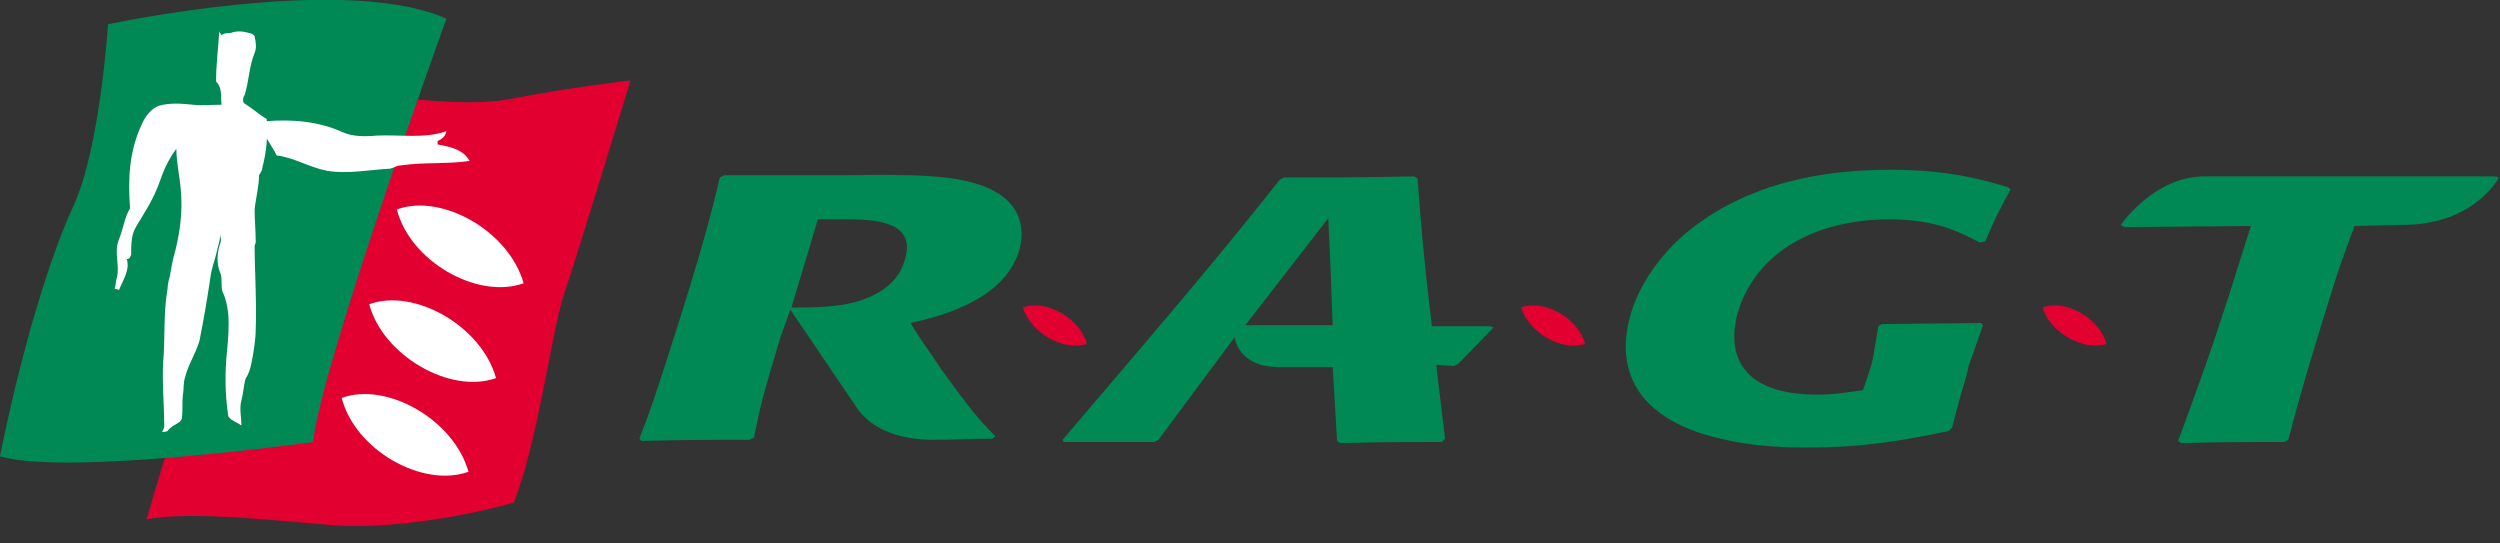 <?xml version="1.0" standalone="no"?>
<!DOCTYPE svg PUBLIC "-//W3C//DTD SVG 1.1//EN" "http://www.w3.org/Graphics/SVG/1.1/DTD/svg11.dtd">
<svg xmlns="http://www.w3.org/2000/svg" xmlns:xlink="http://www.w3.org/1999/xlink" version="1.1" id="Calque_2" x="0px" y="0px" viewBox="0 0 226.8 49.3" style="enable-background:new 0 0 226.8 49.3;" xml:space="preserve" width="226.8" height="49.3">
<rect x="0" y="0" width="226.8" height="49.3" fill="#333333" stroke="none"/>
<style type="text/css">
	.st0{fill:#008855;}
	.st1{fill:#E20031;}
	.st2{fill-rule:evenodd;clip-rule:evenodd;fill:none;}
	.st3{fill:#FFFFFF;}
</style>
<g>
	<path class="st0" d="M71.7,28.1l-0.9,2.5c-1.2,4.1-1.6,5.1-2.4,9.1l-0.4,0.2c-4.7,0-5.6,0-9.8,0.1L58,39.8c1.1-2.8,1.6-4.4,2.6-7.5   c3-9.3,3.9-12.8,4.7-16.2l0.4-0.2h6.9l4,0c6.7-0.1,9.7,0,12.4,0.9c4.2,1.5,3.9,4.6,3.4,6.1c-1.4,4.3-7,5.8-9.8,6.4   c0.9,1.5,1.6,2.4,2.8,4.2c2.8,3.9,3.3,4.4,4.9,6.1L90,39.8c-1.8,0-3.6,0.1-5.4,0.1c-2.5,0-5.5-0.7-7-3.1L71.7,28.1z M71.8,27.9   c2.9,0,4.9-0.1,6.7-0.8c2.4-0.9,3.3-2.4,3.6-3.6c1.1-3.6-3.2-3.6-5.5-3.6c-0.8,0-1.6,0-2.4,0L71.8,27.9z"/>
	<path class="st0" d="M178.4,34.1c-0.5,1.6-0.9,3.1-1.3,4.7l-0.3,0.3c-3.9,0.8-7.5,1.5-12.9,1.5c-3.3,0-5.4-0.3-6.9-0.6   c-1.9-0.4-5.5-1.2-7.8-3.8c-1.7-2-2.2-4.7-1.2-7.9c0.7-2.3,2.4-5,5-7.2c5.6-4.6,12.5-5.7,18.5-5.7c5.5,0,8.7,1,10.7,1.6l0.2,0.2   c-1.1,2-1.4,2.6-2.3,4.7l-0.5,0.1c-2.1-1.1-4.2-2.1-8.2-2.1c-6.6,0-12,2.9-13.7,8.3c-0.8,2.6-1,7.6,7.2,7.6c1.5,0,2.6-0.2,4.1-0.4   c1.1-3.1,0.8-2.4,1.4-5.8l0.3-0.2l9-0.1l0.2,0.2c-0.6,1.7-0.7,2-1.3,3.7L178.4,34.1z"/>
	<path class="st0" d="M131.9,33.2l0.4-0.2l3.2-3.3l-0.3-0.1h-5.3c-0.7-5.8-0.9-8.2-1.3-13.4l-0.3-0.2c-5.1,0.1-6.1,0.1-11.8,0.1   l-0.4,0.2c-4.6,5.8-7.4,9.2-19.7,23.6l0.1,0.2h8.2l0.4-0.2l6.9-9.3c0,0,0.3,2.7,4,2.7c2.7,0,4.9,0,4.9,0l0.4,6.7l0.3,0.2   c3.9-0.1,4.9-0.1,9.2-0.1l0.3-0.3c-0.3-2.6-0.6-4.8-0.8-6.7L131.9,33.2z M112.9,29.6l4.5-5.8l3.1-4l0.2,4.4l0.2,5.3H112.9z"/>
	<path class="st0" d="M213.6,20.5c-0.8,2.2-1.2,3.2-1.8,5.1c-1.5,4.8-3,9.6-4.2,14.3l-0.4,0.2c-4.4,0-5.4,0-9.3,0.1l-0.3-0.2   c3.1-8.4,3.8-10.6,6.6-19.5l-11.5,0.1l-0.3-0.2c0,0,3-4.4,7.6-4.4s26.4,0,26.4,0l0.3,0.1c0,0-2.2,4.3-8.7,4.3   C213.5,20.5,213.6,20.5,213.6,20.5z"/>
	<path class="st1" d="M98.6,31.2c-0.6-2.3-3.7-4.1-5.8-3.3l0,0C93.5,30.2,96.5,31.9,98.6,31.2L98.6,31.2z"/>
	<path class="st1" d="M143.8,31.2c-0.6-2.3-3.7-4.1-5.8-3.3l0,0C138.7,30.2,141.7,31.9,143.8,31.2L143.8,31.2z"/>
	<path class="st1" d="M191.1,31.2c-0.6-2.3-3.7-4.1-5.8-3.3l0,0C186,30.2,189.1,31.9,191.1,31.2L191.1,31.2z"/>
</g>
<g>
	<path class="st1" d="M31.7,8.8c3-0.5,9.9,1.2,15,0.1c5.2-1,10.5-1.6,10.5-1.6s-4.9,16.1-6,19.3c-1.1,3.1-2.4,13.6-4.6,19   c0,0-9.2,2.7-17,2c-7.9-0.7-12.5-1.1-16.3-0.5c0,0,4.7-16.2,6.9-21.1c2.2-4.9,4.8-15.7,4.8-16.6c0-0.9,0-0.4,0-0.4L31.7,8.8z"/>
	<g>
		<path class="st2" d="M28.8,40.4l0-0.3c0.5-4.9,6.1-21.4,9.5-31c-0.1,0-0.3,0-0.4,0c-3.4,9.7-9,26.1-9.5,31c0,0-6.6,0.9-13.6,1.4    c0,0.1-0.1,0.3-0.1,0.4c6.8-0.5,13.3-1.4,13.8-1.5L28.8,40.4z"/>
	</g>
	<path class="st0" d="M9.8,2.2c4.4-0.9,22.5-4.2,30.7-0.5c0,0-11.3,31.2-12.1,38.4c0,0-22.2,3.1-28.4,1.3c0,0,2.7-14.1,6.7-22.8   C9.1,13.3,9.8,2.2,9.8,2.2z"/>
	<g>
		<path class="st3" d="M19.9,2.8c-0.1,1.5-0.3,3.1-0.3,4.6C20.2,8,20,8.7,20.1,9.5c-0.9,0-1.7,0.1-2.6,0c-1-0.1-2.1-0.2-3.1,0.1    c-0.6,0.2-1.2,0.9-1.5,1.6c-1.2,2.5-1.3,5.1-1.1,7.7c-0.5,0.8-0.6,1.8-1,2.8c-0.5,1.2,0.1,2.4-0.2,3.5c-0.1,0.3-0.1,0.7-0.2,1    c0.1,0,0.4,0.1,0.4,0.1c0.4-1,1-1.8,0.7-2.8c0.3,0,0.3-0.2,0.4-0.4c0-0.7,0-1.4,0.2-2c0.2-0.6,0.7-1.2,1-1.8    c0.7-1.1,1.2-2.2,1.6-3.4c0.3-0.8,0.7-1.6,1.3-2.4c0,1.2,0.3,2.5,0.4,3.7c0.2,2.1-0.1,4.2-0.7,6.3c-0.1,0.5-0.2,1-0.3,1.6    c-0.1,0.3-0.2,0.8-0.2,1.1c-0.4,2.3-0.2,4.4-0.4,6.7c-0.1,1.9,0.1,3.9,0.1,5.8c0,0.1-0.1,0.3-0.2,0.5c0.1,0,0.3,0,0.5-0.1    c0.3-0.4,0.6-0.5,0.9-0.7c0.2-0.1,0.4-0.3,0.4-0.5c0.1-0.7,0-1.4,0.1-2.1c0.1-0.6,0-1,0.2-1.6c0.3-1.2,1-2.2,1.3-3.3    c0.4-2,0.7-3.8,1-5.8c0.1-0.8,0.4-1.5,0.6-2.4c0.1-0.5,0.3-1,0.3-1.5c0,0.3,0.1,0.6,0,0.8c-0.3,0.9-0.4,1.9,0,2.8    c0.2,0.5,0,1.2,0.2,1.7c0.3,0.6,0.4,1.2,0.5,1.9c0.1,1.2,0,2.3-0.1,3.4c-0.2,1.9-0.2,3.9,0.1,5.9c0.1,0.4,0.8,0.6,1.2,0.9    c0-0.8-0.2-1.5,0-2.3c0.2-0.7,0.2-1.4,0.4-2c0.3-0.4,0.4-0.9,0.5-1.3c0.2-1,0.4-2.2,0.4-3.2c0.1-2.5-0.1-5.1-0.1-7.5    c0-0.1,0.1-0.2,0.1-0.3c0-1-0.1-2-0.1-3c0.1-1,0.4-2.1,0.4-3.1c0.1-0.2,0.3-0.4,0.3-0.7c0.4-1.5,0.5-2.9,0.4-4.4    c-0.7-0.4-1.2-0.9-2-1.4c-0.2-0.1-0.2-0.5,0-0.8c0.4-1.3,0.4-2.6,0.9-3.8c0.2-0.5,0.1-1,0-1.5c0-0.1-0.3-0.3-0.5-0.3    c-0.6-0.2-1.2-0.2-1.7,0c-0.3,0-0.6,0-0.8,0.2C19.9,2.9,19.9,2.9,19.9,2.8z"/>
		<path class="st3" d="M24.1,11c2.4-0.2,4.8,0,7,1c0.9,0.4,2,0.4,3.1,0.3c2.1-0.1,4.3,0.3,6.3-0.4c-0.1,0.5-0.4,0.7-0.8,0.9    c0,0.1,0,0.3,0,0.3c1,0.2,2.3,0.4,2.9,1.5c-2,0.3-4.1,0.1-6.2,0.4c-0.4,0-0.6,0.2-1,0.3c-1.9,0.1-3.8,0.5-5.7,0.2    c-1.6-0.3-3-1.2-4.6-1.4C24.6,13,23.6,12.2,24.1,11z"/>
	</g>
	<path class="st3" d="M47.5,25.7c-1.3-4.7-7.4-8.2-11.5-6.7l0,0C37.2,23.7,43.3,27.2,47.5,25.7L47.5,25.7z"/>
	<path class="st3" d="M45,34.3c-1.3-4.7-7.4-8.2-11.5-6.7l0,0C34.7,32.2,40.8,35.8,45,34.3L45,34.3z"/>
	<path class="st3" d="M42.5,42.8c-1.3-4.7-7.4-8.2-11.5-6.7l0,0C32.2,40.8,38.3,44.3,42.5,42.8L42.5,42.8z"/>
</g>
</svg>